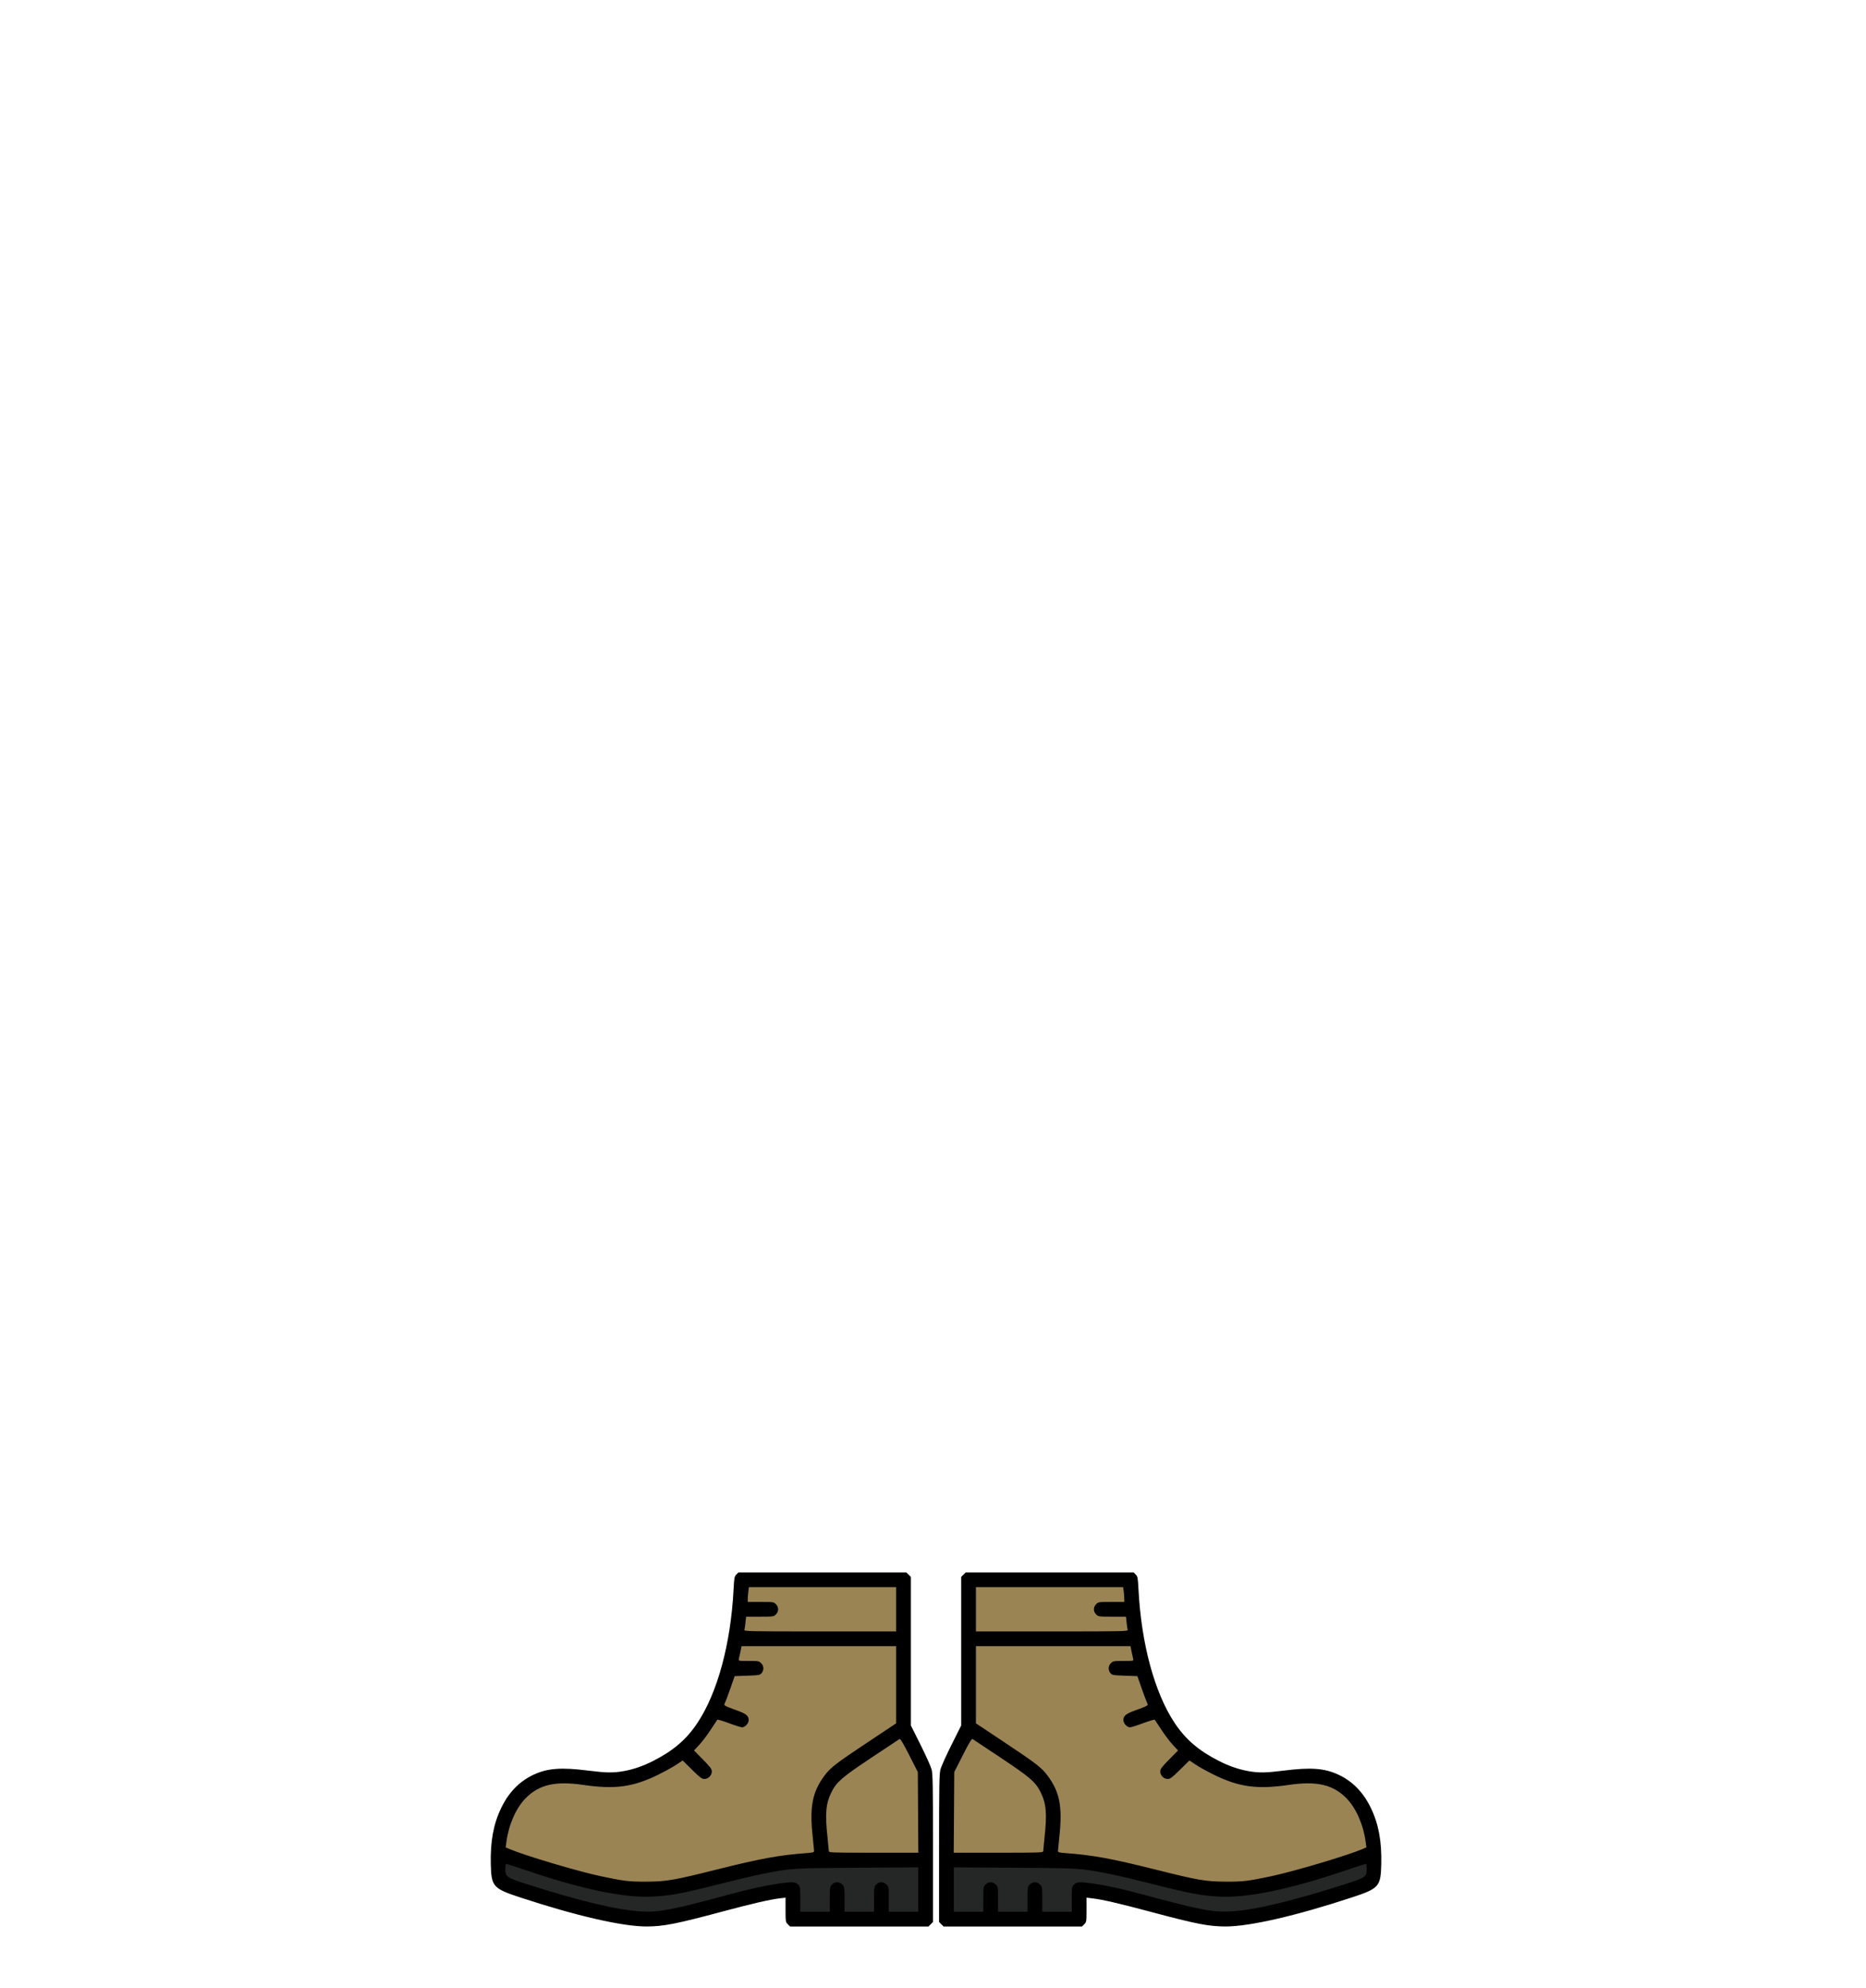 <svg width="308" height="328" viewBox="0 0 308 328" fill="none" xmlns="http://www.w3.org/2000/svg">
<path d="M224.898 296.897C225.659 299.533 227.18 304.974 227.18 305.643L215.467 309.522L205.427 311.424H200.787L194.627 310.359L185.424 308.153L174.319 306.784H155.989V292.561L160.4 283.891V260.541H186.336L187.477 270.808L192.801 285.26L198.506 290.584L207.252 293.474H219.878L224.898 296.897Z" fill="#9B8454" stroke="black"/>
<path d="M226.495 305.947V310.359L207.405 315.835L199.571 316.748L189.987 313.781L178.731 311.271L177.818 316.748H156.445V306.784H170.44L183.979 308.153L197.973 311.271H207.405L226.495 305.947Z" fill="#242725" stroke="black"/>
<path fill-rule="evenodd" clip-rule="evenodd" d="M159.024 259.773L158.651 260.146V272.4V284.654L157.05 287.852C156.17 289.611 155.349 291.439 155.225 291.914C155.036 292.641 155 294.696 155 304.921V317.066L155.373 317.439L155.747 317.813H167.169H178.592L178.965 317.439C179.324 317.081 179.339 316.987 179.339 315.06V313.055L180.213 313.157C181.919 313.355 184.804 314.019 189.911 315.387C197.348 317.38 199.506 317.803 202.263 317.809C206.234 317.819 213.87 316.066 223.149 313.014C227.614 311.545 227.9 311.221 227.99 307.549C228.082 303.783 227.546 300.883 226.273 298.257C225.012 295.658 223.255 293.857 220.915 292.766C218.625 291.699 216.369 291.53 211.901 292.094C208.936 292.467 207.804 292.485 206.093 292.186C204.442 291.896 202.872 291.355 201.168 290.488C197.841 288.795 195.694 286.952 193.884 284.232C190.569 279.254 188.381 271.176 187.919 262.221C187.82 260.287 187.779 260.068 187.46 259.749L187.111 259.399H173.254H159.398L159.024 259.773ZM185.479 262.539C185.532 262.927 185.576 263.475 185.576 263.756V264.267H183.439C181.373 264.267 181.29 264.279 180.929 264.641C180.435 265.135 180.435 265.834 180.929 266.328C181.292 266.691 181.365 266.701 183.576 266.701H185.85L185.952 267.652C186.008 268.175 186.088 268.722 186.129 268.869C186.201 269.121 185.534 269.135 173.645 269.135H161.085V265.484V261.833H173.233H185.382L185.479 262.539ZM186.775 272.443C186.871 272.924 186.99 273.472 187.041 273.66C187.132 274 187.121 274.003 185.434 274.003C183.834 274.003 183.715 274.024 183.363 274.376C182.91 274.829 182.876 275.501 183.28 276.001C183.553 276.339 183.693 276.365 185.655 276.437L187.739 276.513L188.456 278.566C188.851 279.696 189.258 280.776 189.36 280.967C189.571 281.359 189.538 281.378 187.175 282.239C185.836 282.726 185.423 283.085 185.423 283.762C185.423 284.303 186.024 284.956 186.52 284.953C186.711 284.952 187.688 284.645 188.689 284.271C189.69 283.897 190.552 283.641 190.604 283.703C190.656 283.764 191.142 284.499 191.684 285.335C192.226 286.172 193.068 287.287 193.556 287.814L194.443 288.771L192.976 290.264C191.74 291.522 191.508 291.834 191.508 292.242C191.508 292.89 192.092 293.474 192.74 293.474C193.151 293.474 193.465 293.238 194.774 291.95L196.323 290.426L197.376 291.125C197.956 291.509 199.319 292.261 200.407 292.796C204.499 294.809 207.527 295.217 212.729 294.455C217.338 293.779 220.024 294.401 222.244 296.657C223.812 298.251 225.024 300.986 225.405 303.795L225.536 304.761L224.913 305.028C222.428 306.092 213.69 308.694 209.875 309.507C206.025 310.326 205.18 310.428 202.309 310.414C198.97 310.398 197.799 310.195 190.542 308.376C183.495 306.609 180.314 306.028 175.954 305.712C174.852 305.632 174.624 305.572 174.626 305.363C174.628 305.224 174.729 304.187 174.851 303.057C175.392 298.055 174.929 295.638 172.907 292.918C171.927 291.6 171.044 290.918 165.755 287.403L161.085 284.299V277.934V271.569H173.843H186.601L186.775 272.443ZM165.194 289.981C170.025 293.199 170.9 293.953 171.744 295.624C172.687 297.493 172.838 299.166 172.417 303.057C172.295 304.187 172.194 305.231 172.192 305.377C172.189 305.627 171.735 305.643 164.805 305.643H157.422L157.466 298.988L157.51 292.333L158.921 289.55C159.897 287.626 160.39 286.802 160.518 286.879C160.621 286.94 162.725 288.336 165.194 289.981ZM225.583 308.285C225.583 309.62 225.41 309.745 222.117 310.8C213.317 313.62 207.012 315.124 203.145 315.325C200.168 315.481 198.088 315.081 188.77 312.565C185.236 311.611 182.695 311.05 180.48 310.734C178.241 310.414 177.724 310.438 177.278 310.884C176.919 311.244 176.905 311.333 176.905 313.318V315.379H174.471H172.037V313.318C172.037 311.333 172.023 311.244 171.664 310.884C171.428 310.649 171.117 310.511 170.82 310.511C170.524 310.511 170.212 310.649 169.977 310.884C169.617 311.244 169.603 311.333 169.603 313.318V315.379H167.169H164.736V313.318C164.736 311.333 164.722 311.244 164.362 310.884C163.868 310.39 163.169 310.39 162.675 310.884C162.315 311.244 162.302 311.333 162.302 313.318V315.379H159.868H157.434V311.716V308.054L167.436 308.119C178.308 308.189 178.447 308.198 183.218 309.152C184.473 309.403 187.348 310.078 189.607 310.652C196.506 312.405 198.325 312.748 201.472 312.887C206.012 313.088 212.838 311.676 221.637 308.715C223.598 308.055 225.288 307.504 225.392 307.492C225.524 307.476 225.583 307.721 225.583 308.285Z" fill="black"/>
<path d="M84.102 296.897C83.341 299.533 81.82 304.974 81.82 305.643L93.533 309.522L103.573 311.424H108.213L114.373 310.359L123.576 308.153L134.681 306.784H153.011V292.561L148.6 283.891V260.541H122.664L121.523 270.808L116.199 285.26L110.494 290.584L101.748 293.474H89.122L84.102 296.897Z" fill="#9B8454" stroke="black"/>
<path d="M82.505 305.947V310.359L101.595 315.835L109.429 316.748L119.013 313.781L130.269 311.271L131.182 316.748H152.555V306.784H138.56L125.021 308.153L111.027 311.271H101.595L82.505 305.947Z" fill="#242725" stroke="black"/>
<path fill-rule="evenodd" clip-rule="evenodd" d="M149.976 259.773L150.349 260.146V272.4V284.654L151.95 287.852C152.83 289.611 153.651 291.439 153.775 291.914C153.964 292.641 154 294.696 154 304.921V317.066L153.627 317.439L153.253 317.813H141.831H130.408L130.035 317.439C129.676 317.081 129.661 316.987 129.661 315.06V313.055L128.787 313.157C127.081 313.355 124.196 314.019 119.089 315.387C111.652 317.38 109.494 317.803 106.737 317.809C102.766 317.819 95.13 316.066 85.851 313.014C81.386 311.545 81.1 311.221 81.01 307.549C80.918 303.783 81.454 300.883 82.727 298.257C83.988 295.658 85.746 293.857 88.085 292.766C90.375 291.699 92.631 291.53 97.099 292.094C100.064 292.467 101.196 292.485 102.907 292.186C104.558 291.896 106.128 291.355 107.832 290.488C111.159 288.795 113.306 286.952 115.116 284.232C118.431 279.254 120.619 271.176 121.081 262.221C121.18 260.287 121.221 260.068 121.54 259.749L121.889 259.399H135.746H149.602L149.976 259.773ZM123.521 262.539C123.468 262.927 123.424 263.475 123.424 263.756V264.267H125.561C127.627 264.267 127.71 264.279 128.071 264.641C128.565 265.135 128.565 265.834 128.071 266.328C127.708 266.691 127.635 266.701 125.424 266.701H123.15L123.048 267.652C122.992 268.175 122.912 268.722 122.871 268.869C122.799 269.121 123.466 269.135 135.355 269.135H147.915V265.484V261.833H135.767H123.618L123.521 262.539ZM122.225 272.443C122.129 272.924 122.01 273.472 121.959 273.66C121.868 274 121.879 274.003 123.566 274.003C125.166 274.003 125.285 274.024 125.637 274.376C126.09 274.829 126.124 275.501 125.72 276.001C125.447 276.339 125.307 276.365 123.345 276.437L121.261 276.513L120.544 278.566C120.149 279.696 119.742 280.776 119.64 280.967C119.429 281.359 119.462 281.378 121.825 282.239C123.164 282.726 123.577 283.085 123.577 283.762C123.577 284.303 122.976 284.956 122.48 284.953C122.289 284.952 121.312 284.645 120.311 284.271C119.31 283.897 118.448 283.641 118.396 283.703C118.344 283.764 117.858 284.499 117.316 285.335C116.774 286.172 115.932 287.287 115.444 287.814L114.557 288.771L116.024 290.264C117.26 291.522 117.492 291.834 117.492 292.242C117.492 292.89 116.908 293.474 116.26 293.474C115.849 293.474 115.535 293.238 114.226 291.95L112.677 290.426L111.624 291.125C111.044 291.509 109.681 292.261 108.593 292.796C104.501 294.809 101.473 295.217 96.271 294.455C91.662 293.779 88.976 294.401 86.756 296.657C85.188 298.251 83.976 300.986 83.595 303.795L83.464 304.761L84.087 305.028C86.572 306.092 95.31 308.694 99.125 309.507C102.975 310.326 103.82 310.428 106.691 310.414C110.03 310.398 111.201 310.195 118.458 308.376C125.505 306.609 128.686 306.028 133.046 305.712C134.148 305.632 134.376 305.572 134.374 305.363C134.372 305.224 134.271 304.187 134.149 303.057C133.608 298.055 134.071 295.638 136.093 292.918C137.073 291.6 137.956 290.918 143.245 287.403L147.915 284.299V277.934V271.569H135.157H122.399L122.225 272.443ZM143.806 289.981C138.975 293.199 138.1 293.953 137.256 295.624C136.313 297.493 136.162 299.166 136.583 303.057C136.705 304.187 136.806 305.231 136.808 305.377C136.811 305.627 137.265 305.643 144.195 305.643H151.578L151.534 298.988L151.49 292.333L150.079 289.55C149.103 287.626 148.61 286.802 148.482 286.879C148.379 286.94 146.275 288.336 143.806 289.981ZM83.418 308.285C83.418 309.62 83.59 309.745 86.883 310.8C95.683 313.62 101.988 315.124 105.855 315.325C108.832 315.481 110.912 315.081 120.23 312.565C123.764 311.611 126.305 311.05 128.52 310.734C130.759 310.414 131.276 310.438 131.722 310.884C132.081 311.244 132.095 311.333 132.095 313.318V315.379H134.529H136.963V313.318C136.963 311.333 136.977 311.244 137.336 310.884C137.572 310.649 137.883 310.511 138.18 310.511C138.476 310.511 138.788 310.649 139.023 310.884C139.383 311.244 139.397 311.333 139.397 313.318V315.379H141.831H144.264V313.318C144.264 311.333 144.278 311.244 144.638 310.884C145.132 310.39 145.831 310.39 146.325 310.884C146.685 311.244 146.698 311.333 146.698 313.318V315.379H149.132H151.566V311.716V308.054L141.564 308.119C130.692 308.189 130.553 308.198 125.782 309.152C124.527 309.403 121.652 310.078 119.393 310.652C112.494 312.405 110.675 312.748 107.528 312.887C102.988 313.088 96.162 311.676 87.363 308.715C85.402 308.055 83.712 307.504 83.608 307.492C83.476 307.476 83.418 307.721 83.418 308.285Z" fill="black"/>
</svg>
